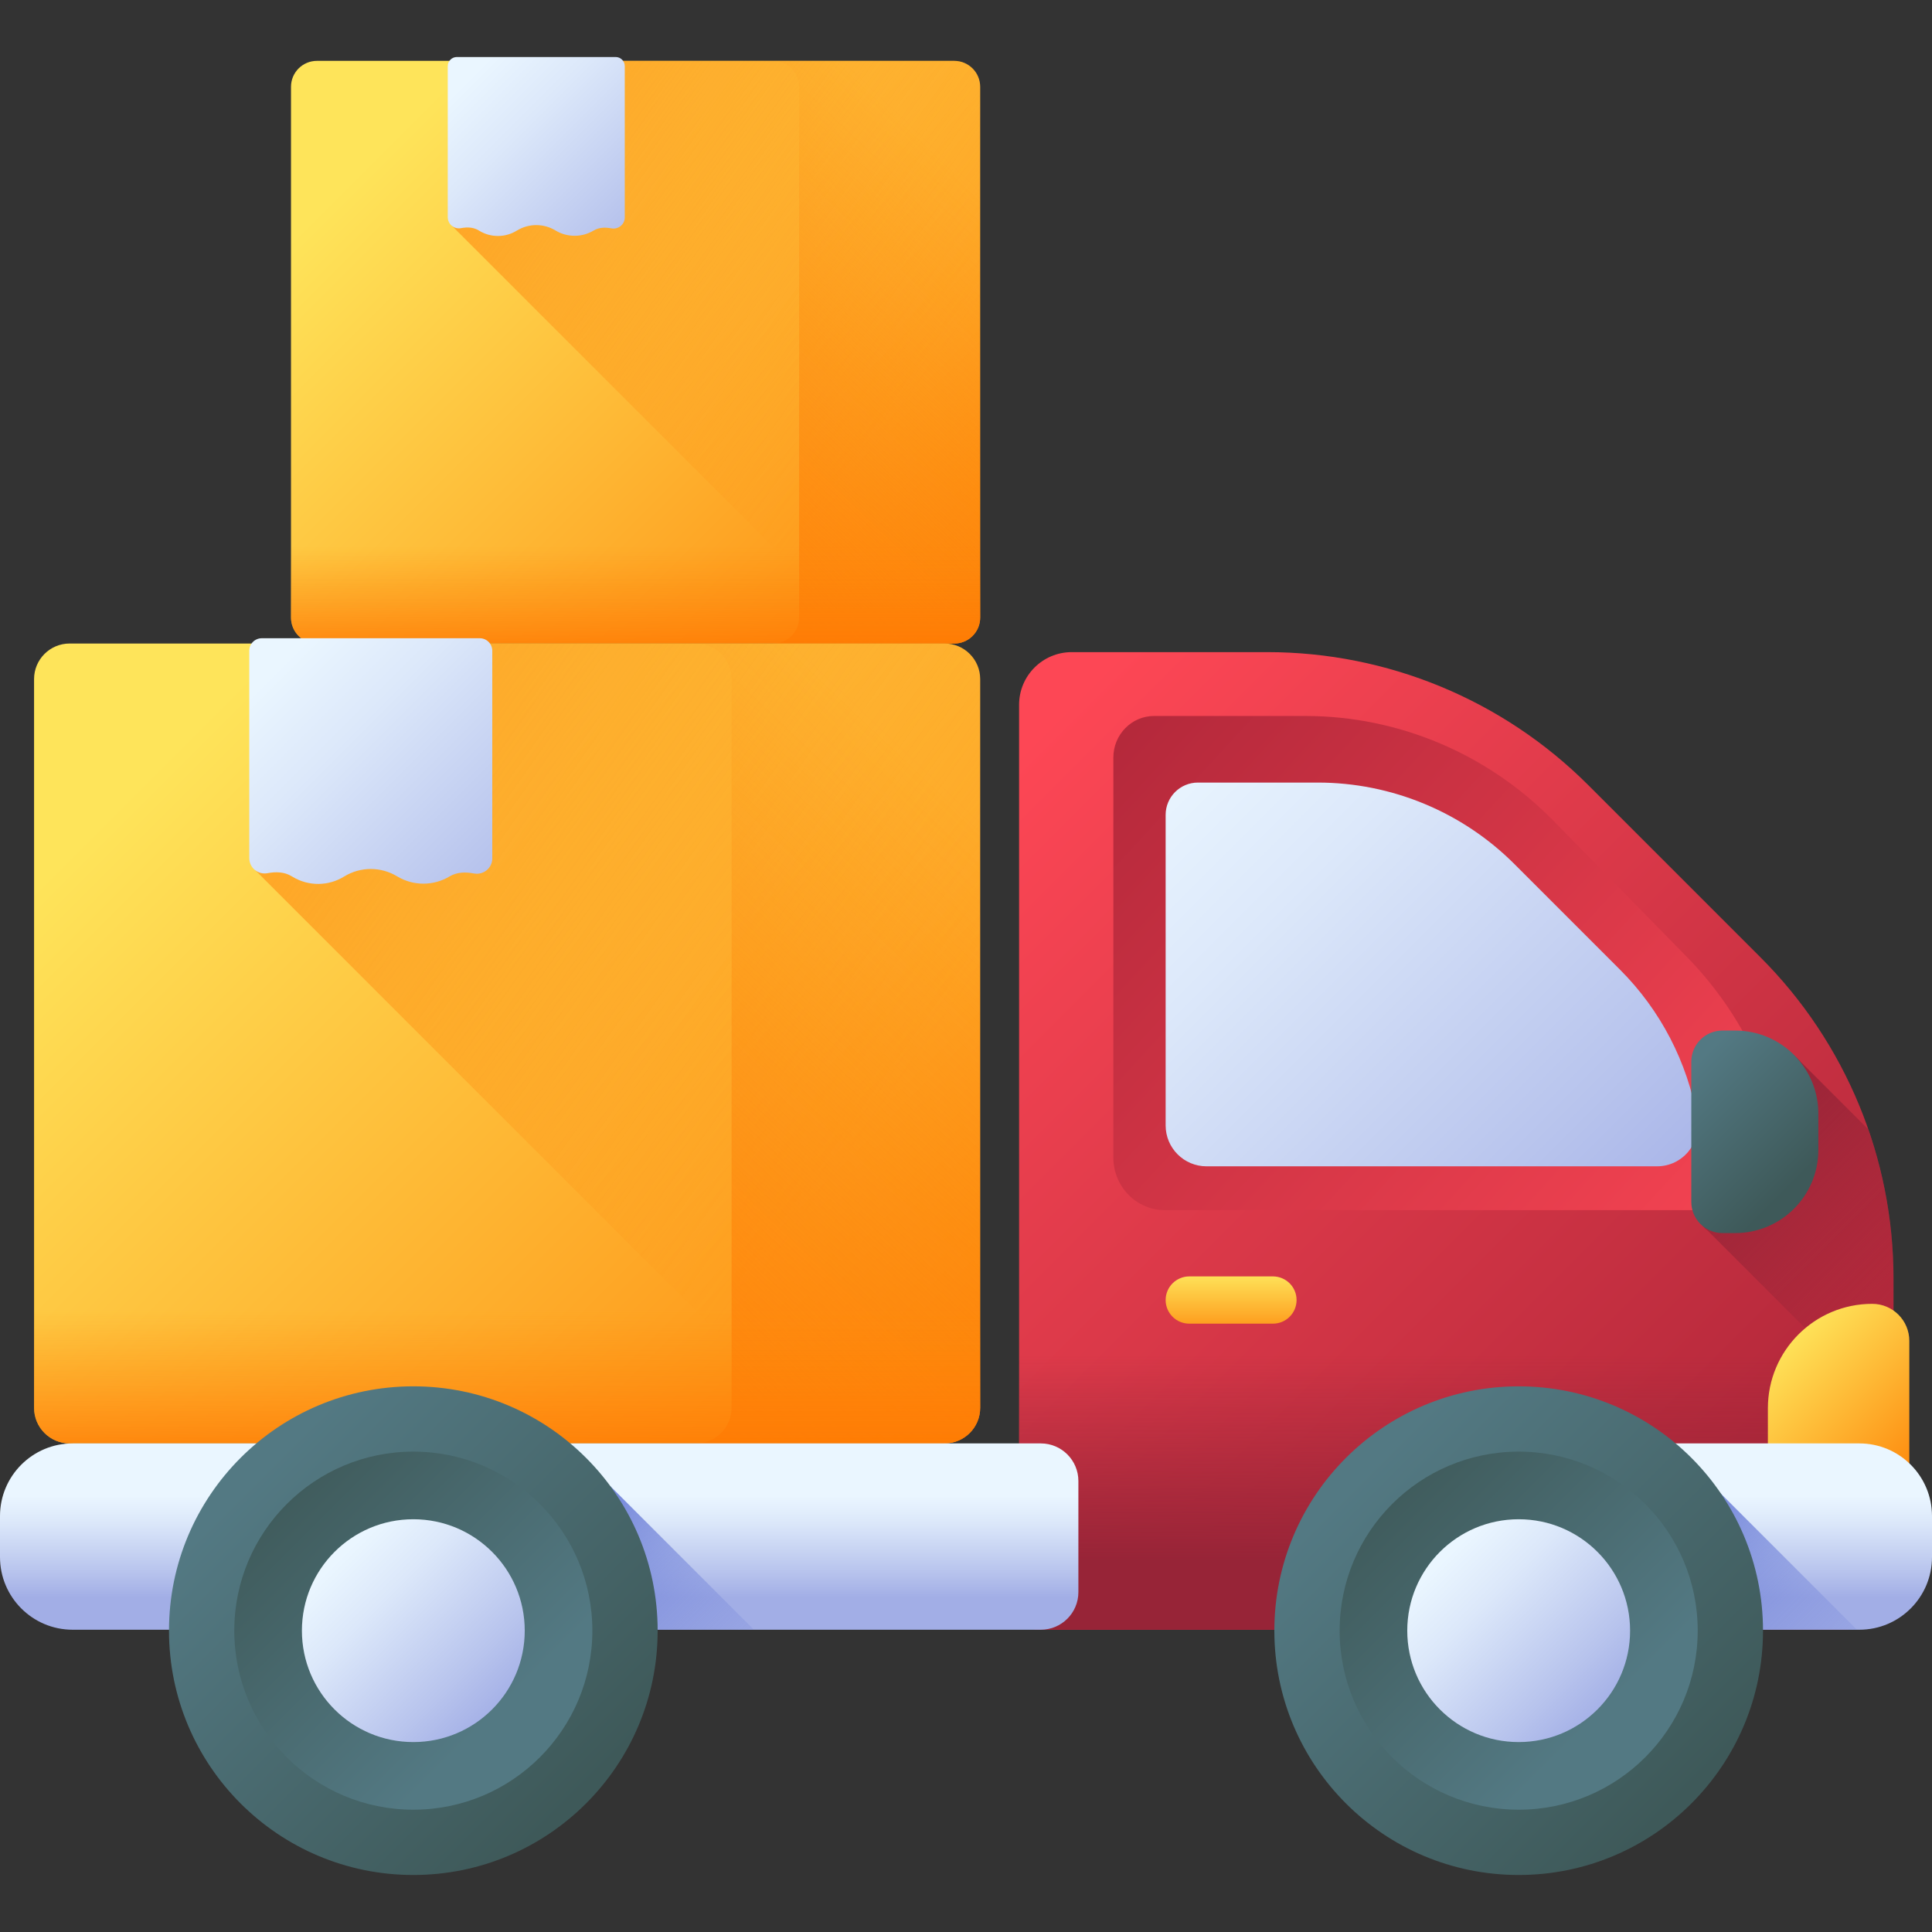 <svg id="Capa_1" enable-background="new 0 0 510 510" height="512" viewBox="0 0 510 510" width="512" xmlns="http://www.w3.org/2000/svg" xmlns:xlink="http://www.w3.org/1999/xlink"><rect x="0" y="0" width="510" height="510" fill="#333333" stroke="none"/><linearGradient id="lg1"><stop offset="0" stop-color="#fd4755"/><stop offset="1" stop-color="#ac2538"/></linearGradient><linearGradient id="SVGID_1_" gradientUnits="userSpaceOnUse" x1="247.086" x2="459.554" xlink:href="#lg1" y1="220.166" y2="432.634"/><linearGradient id="lg2"><stop offset="0" stop-color="#972437" stop-opacity="0"/><stop offset="1" stop-color="#972437"/></linearGradient><linearGradient id="SVGID_2_" gradientUnits="userSpaceOnUse" x1="508.347" x2="456.03" xlink:href="#lg2" y1="347.903" y2="295.585"/><linearGradient id="SVGID_3_" gradientUnits="userSpaceOnUse" x1="384.426" x2="384.426" xlink:href="#lg2" y1="357.708" y2="412.217"/><linearGradient id="SVGID_4_" gradientUnits="userSpaceOnUse" x1="460.598" x2="266.098" xlink:href="#lg1" y1="364.357" y2="184.857"/><linearGradient id="lg3"><stop offset="0" stop-color="#eaf6ff"/><stop offset=".258" stop-color="#dce8fa"/><stop offset=".742" stop-color="#b8c4ed"/><stop offset="1" stop-color="#a2aee6"/></linearGradient><linearGradient id="SVGID_5_" gradientUnits="userSpaceOnUse" x1="297.593" x2="433.725" xlink:href="#lg3" y1="208.682" y2="344.814"/><linearGradient id="lg4"><stop offset="0" stop-color="#537983"/><stop offset="1" stop-color="#3e5959"/></linearGradient><linearGradient id="SVGID_6_" gradientUnits="userSpaceOnUse" x1="444.321" x2="473.114" xlink:href="#lg4" y1="283.879" y2="312.673"/><linearGradient id="lg5"><stop offset="0" stop-color="#fee45a"/><stop offset="1" stop-color="#fe860a"/></linearGradient><linearGradient id="SVGID_7_" gradientTransform="matrix(1 0 0 -1 0 576.842)" gradientUnits="userSpaceOnUse" x1="324.981" x2="324.981" xlink:href="#lg5" y1="240.575" y2="222.575"/><linearGradient id="SVGID_8_" gradientUnits="userSpaceOnUse" x1="468.53" x2="504.171" xlink:href="#lg5" y1="356.437" y2="392.077"/><linearGradient id="SVGID_9_" gradientUnits="userSpaceOnUse" x1="107.377" x2="252.62" xlink:href="#lg5" y1="32.567" y2="177.81"/><linearGradient id="lg6"><stop offset="0" stop-color="#fe860a" stop-opacity="0"/><stop offset="1" stop-color="#fe7701"/></linearGradient><linearGradient id="SVGID_10_" gradientUnits="userSpaceOnUse" x1="246.416" x2="59.143" xlink:href="#lg6" y1="96.231" y2="-36.823"/><linearGradient id="SVGID_11_" gradientUnits="userSpaceOnUse" x1="264.787" x2="150.201" xlink:href="#lg6" y1="55.721" y2="176.569"/><linearGradient id="SVGID_12_" gradientUnits="userSpaceOnUse" x1="167.779" x2="167.779" xlink:href="#lg6" y1="144.19" y2="177.077"/><linearGradient id="SVGID_13_" gradientUnits="userSpaceOnUse" x1="124.183" x2="175.926" xlink:href="#lg3" y1="20.126" y2="71.869"/><linearGradient id="SVGID_14_" gradientUnits="userSpaceOnUse" x1="50.945" x2="250.338" xlink:href="#lg5" y1="192.527" y2="391.92"/><linearGradient id="SVGID_15_" gradientUnits="userSpaceOnUse" x1="241.821" x2="-15.273" xlink:href="#lg6" y1="279.926" y2="97.267"/><linearGradient id="SVGID_16_" gradientUnits="userSpaceOnUse" x1="267.041" x2="109.735" xlink:href="#lg6" y1="224.313" y2="390.215"/><linearGradient id="SVGID_17_" gradientUnits="userSpaceOnUse" x1="133.867" x2="133.867" xlink:href="#lg6" y1="345.766" y2="390.914"/><linearGradient id="SVGID_18_" gradientUnits="userSpaceOnUse" x1="74.016" x2="145.05" xlink:href="#lg3" y1="175.448" y2="246.482"/><linearGradient id="SVGID_19_" gradientUnits="userSpaceOnUse" x1="142.333" x2="142.333" xlink:href="#lg3" y1="394.822" y2="421.738"/><linearGradient id="lg7"><stop offset="0" stop-color="#8795de" stop-opacity="0"/><stop offset=".468" stop-color="#7d8ddc" stop-opacity=".468"/><stop offset="1" stop-color="#6c7fd8"/></linearGradient><linearGradient id="SVGID_20_" gradientUnits="userSpaceOnUse" x1="207.531" x2="148.947" xlink:href="#lg7" y1="457.677" y2="399.092"/><linearGradient id="SVGID_21_" gradientTransform="matrix(-1 0 0 1 -3986.988 0)" gradientUnits="userSpaceOnUse" x1="-4451.488" x2="-4451.488" xlink:href="#lg3" y1="394.822" y2="421.738"/><linearGradient id="SVGID_22_" gradientUnits="userSpaceOnUse" x1="498.698" x2="440.113" xlink:href="#lg7" y1="457.677" y2="399.092"/><linearGradient id="SVGID_23_" gradientUnits="userSpaceOnUse" x1="67.86" x2="152.609" xlink:href="#lg4" y1="389.206" y2="473.955"/><linearGradient id="SVGID_24_" gradientUnits="userSpaceOnUse" x1="130.968" x2="69.705" xlink:href="#lg4" y1="452.315" y2="391.052"/><linearGradient id="SVGID_25_" gradientUnits="userSpaceOnUse" x1="89.847" x2="131.871" xlink:href="#lg3" y1="411.193" y2="453.218"/><linearGradient id="SVGID_26_" gradientUnits="userSpaceOnUse" x1="359.645" x2="444.394" xlink:href="#lg4" y1="389.206" y2="473.955"/><linearGradient id="SVGID_27_" gradientUnits="userSpaceOnUse" x1="422.753" x2="361.491" xlink:href="#lg4" y1="452.315" y2="391.052"/><linearGradient id="SVGID_28_" gradientUnits="userSpaceOnUse" x1="381.632" x2="423.656" xlink:href="#lg3" y1="411.193" y2="453.218"/><g><g><path d="m334.524 172.143h-51.603c-7.682 0-13.909 6.227-13.909 13.909v238.994c0 2.85 2.311 5.161 5.161 5.161h211.757c7.682 0 13.909-6.227 13.909-13.909v-78.84c0-31.779-12.624-62.257-35.096-84.728l-45.492-45.492c-22.47-22.47-52.948-35.095-84.727-35.095z" fill="url(#SVGID_1_)"/><path d="m499.84 337.459c0-13.512-2.29-26.786-6.641-39.312l-17.764-17.764c-4.018-4.503-9.863-7.341-16.372-7.341h-3.383c-4.537 0-8.215 3.678-8.215 8.215v37.03c0 2.722 1.329 5.127 3.368 6.622l49.008 49.008v-36.458z" fill="url(#SVGID_2_)"/><path d="m269.012 425.047c0 2.85 2.311 5.161 5.161 5.161h211.757c7.682 0 13.909-6.227 13.909-13.909v-78.84c0-2.464-.085-4.918-.235-7.364h-230.592z" fill="url(#SVGID_3_)"/><path d="m344.566 189h-39.911c-5.941 0-10.758 4.914-10.758 10.976v105.581c0 7.677 6.099 13.9 13.623 13.9h150.093c8.519 0 14.881-7.875 13.401-16.435-3.282-18.975-12.198-36.617-25.734-50.428l-35.184-35.899c-17.38-17.733-40.952-27.695-65.53-27.695z" fill="url(#SVGID_4_)"/><path d="m347.844 206.578h-31.621c-4.707 0-8.523 3.816-8.523 8.523v81.984c0 5.961 4.832 10.794 10.794 10.794h118.916c6.749 0 11.79-6.115 10.617-12.762-2.601-14.734-9.665-28.434-20.388-39.157l-27.876-27.876c-13.77-13.77-32.446-21.506-51.919-21.506z" fill="url(#SVGID_5_)"/><path d="m454.678 325.5h3.383c12.117 0 21.939-9.822 21.939-21.939v-9.581c0-12.117-9.822-21.939-21.939-21.939h-3.383c-4.537 0-8.215 3.678-8.215 8.215v37.03c0 4.536 3.678 8.214 8.215 8.214z" fill="url(#SVGID_6_)"/><path d="m336.028 336.944h-22.093c-3.444 0-6.235 2.792-6.235 6.235 0 3.444 2.792 6.235 6.235 6.235h22.093c3.444 0 6.235-2.792 6.235-6.235 0-3.443-2.792-6.235-6.235-6.235z" fill="url(#SVGID_7_)"/><path d="m504.011 396.593h-37.333v-24.858c0-15.218 12.336-27.554 27.554-27.554 5.401 0 9.779 4.378 9.779 9.779z" fill="url(#SVGID_8_)"/></g><g><g><path d="m251.898 169.873h-168.237c-3.779 0-6.843-3.064-6.843-6.843v-140.122c0-3.779 3.064-6.843 6.843-6.843h168.237c3.779 0 6.843 3.064 6.843 6.843v140.122c0 3.78-3.064 6.843-6.843 6.843z" fill="url(#SVGID_9_)"/><path d="m258.741 22.908v140.123c0 3.778-3.064 6.842-6.842 6.842h-22.33l-110.213-110.213v-43.594h132.543c3.778 0 6.842 3.064 6.842 6.842z" fill="url(#SVGID_10_)"/><path d="m251.898 16.065h-47.799c3.779 0 6.843 3.064 6.843 6.843v140.122c0 3.779-3.064 6.843-6.843 6.843h47.799c3.779 0 6.843-3.064 6.843-6.843v-140.122c0-3.779-3.064-6.843-6.843-6.843z" fill="url(#SVGID_11_)"/><path d="m76.818 132.775v30.255c0 3.779 3.064 6.843 6.843 6.843h168.237c3.779 0 6.843-3.064 6.843-6.843v-30.255z" fill="url(#SVGID_12_)"/></g><path d="m126.379 60.832.134.082c3.076 1.868 6.943 1.836 9.988-.081 3.112-1.879 7.009-1.879 10.121 0 3.112 1.879 7.009 1.879 10.121 0 1.442-.835 3.038-.853 4.645-.552 1.833.344 3.536-1.03 3.536-2.896v-39.928c0-1.33-1.078-2.407-2.407-2.407h-41.914c-1.33 0-2.407 1.078-2.407 2.407v39.871c0 1.854 1.686 3.242 3.508 2.9 1.624-.304 3.235-.271 4.675.604z" fill="url(#SVGID_13_)"/></g><g><g><path d="m249.347 381.024h-230.96c-5.188 0-9.394-4.206-9.394-9.394v-192.363c0-5.188 4.206-9.394 9.394-9.394h230.96c5.188 0 9.394 4.206 9.394 9.394v192.363c0 5.188-4.206 9.394-9.394 9.394z" fill="url(#SVGID_14_)"/><path d="m258.741 179.266v192.365c0 5.186-4.207 9.393-9.392 9.393h-30.655l-151.304-151.304v-59.847h181.959c5.185 0 9.392 4.207 9.392 9.393z" fill="url(#SVGID_15_)"/><path d="m249.347 169.872h-65.62c5.188 0 9.394 4.206 9.394 9.394v192.364c0 5.188-4.206 9.394-9.394 9.394h65.62c5.188 0 9.394-4.206 9.394-9.394v-192.363c0-5.189-4.206-9.395-9.394-9.395z" fill="url(#SVGID_16_)"/><path d="m8.993 330.095v41.535c0 5.188 4.206 9.394 9.394 9.394h230.96c5.188 0 9.394-4.206 9.394-9.394v-41.535z" fill="url(#SVGID_17_)"/></g><path d="m77.032 231.329.184.112c4.223 2.564 9.532 2.521 13.712-.112 4.272-2.58 9.622-2.58 13.895 0 4.272 2.58 9.622 2.58 13.895 0h.001c1.98-1.146 4.171-1.171 6.377-.757 2.517.472 4.854-1.415 4.854-3.975v-54.814c0-1.825-1.48-3.305-3.305-3.305h-57.542c-1.825 0-3.305 1.48-3.305 3.305v54.736c0 2.545 2.315 4.451 4.816 3.982 2.229-.418 4.44-.373 6.418.828z" fill="url(#SVGID_18_)"/></g><path d="m274.742 430.208h-255.558c-10.595 0-19.184-8.589-19.184-19.184v-10.816c0-10.595 8.589-19.184 19.184-19.184h255.558c5.481 0 9.925 4.444 9.925 9.925v29.333c0 5.482-4.444 9.926-9.925 9.926z" fill="url(#SVGID_19_)"/><path d="m161.107 392.297v37.911h37.911z" fill="url(#SVGID_20_)"/><path d="m419 430.208h71.816c10.595 0 19.184-8.589 19.184-19.184v-10.816c0-10.595-8.589-19.184-19.184-19.184h-71.816z" fill="url(#SVGID_21_)"/><path d="m452.273 392.297v37.911h37.911z" fill="url(#SVGID_22_)"/><g><g><circle cx="109.107" cy="430.454" fill="url(#SVGID_23_)" r="64.497"/><circle cx="109.107" cy="430.454" fill="url(#SVGID_24_)" r="47.26"/><circle cx="109.107" cy="430.454" fill="url(#SVGID_25_)" r="29.411"/></g><g><circle cx="400.893" cy="430.454" fill="url(#SVGID_26_)" r="64.497"/><circle cx="400.893" cy="430.454" fill="url(#SVGID_27_)" r="47.26"/><circle cx="400.893" cy="430.454" fill="url(#SVGID_28_)" r="29.411"/></g></g></g></svg>
